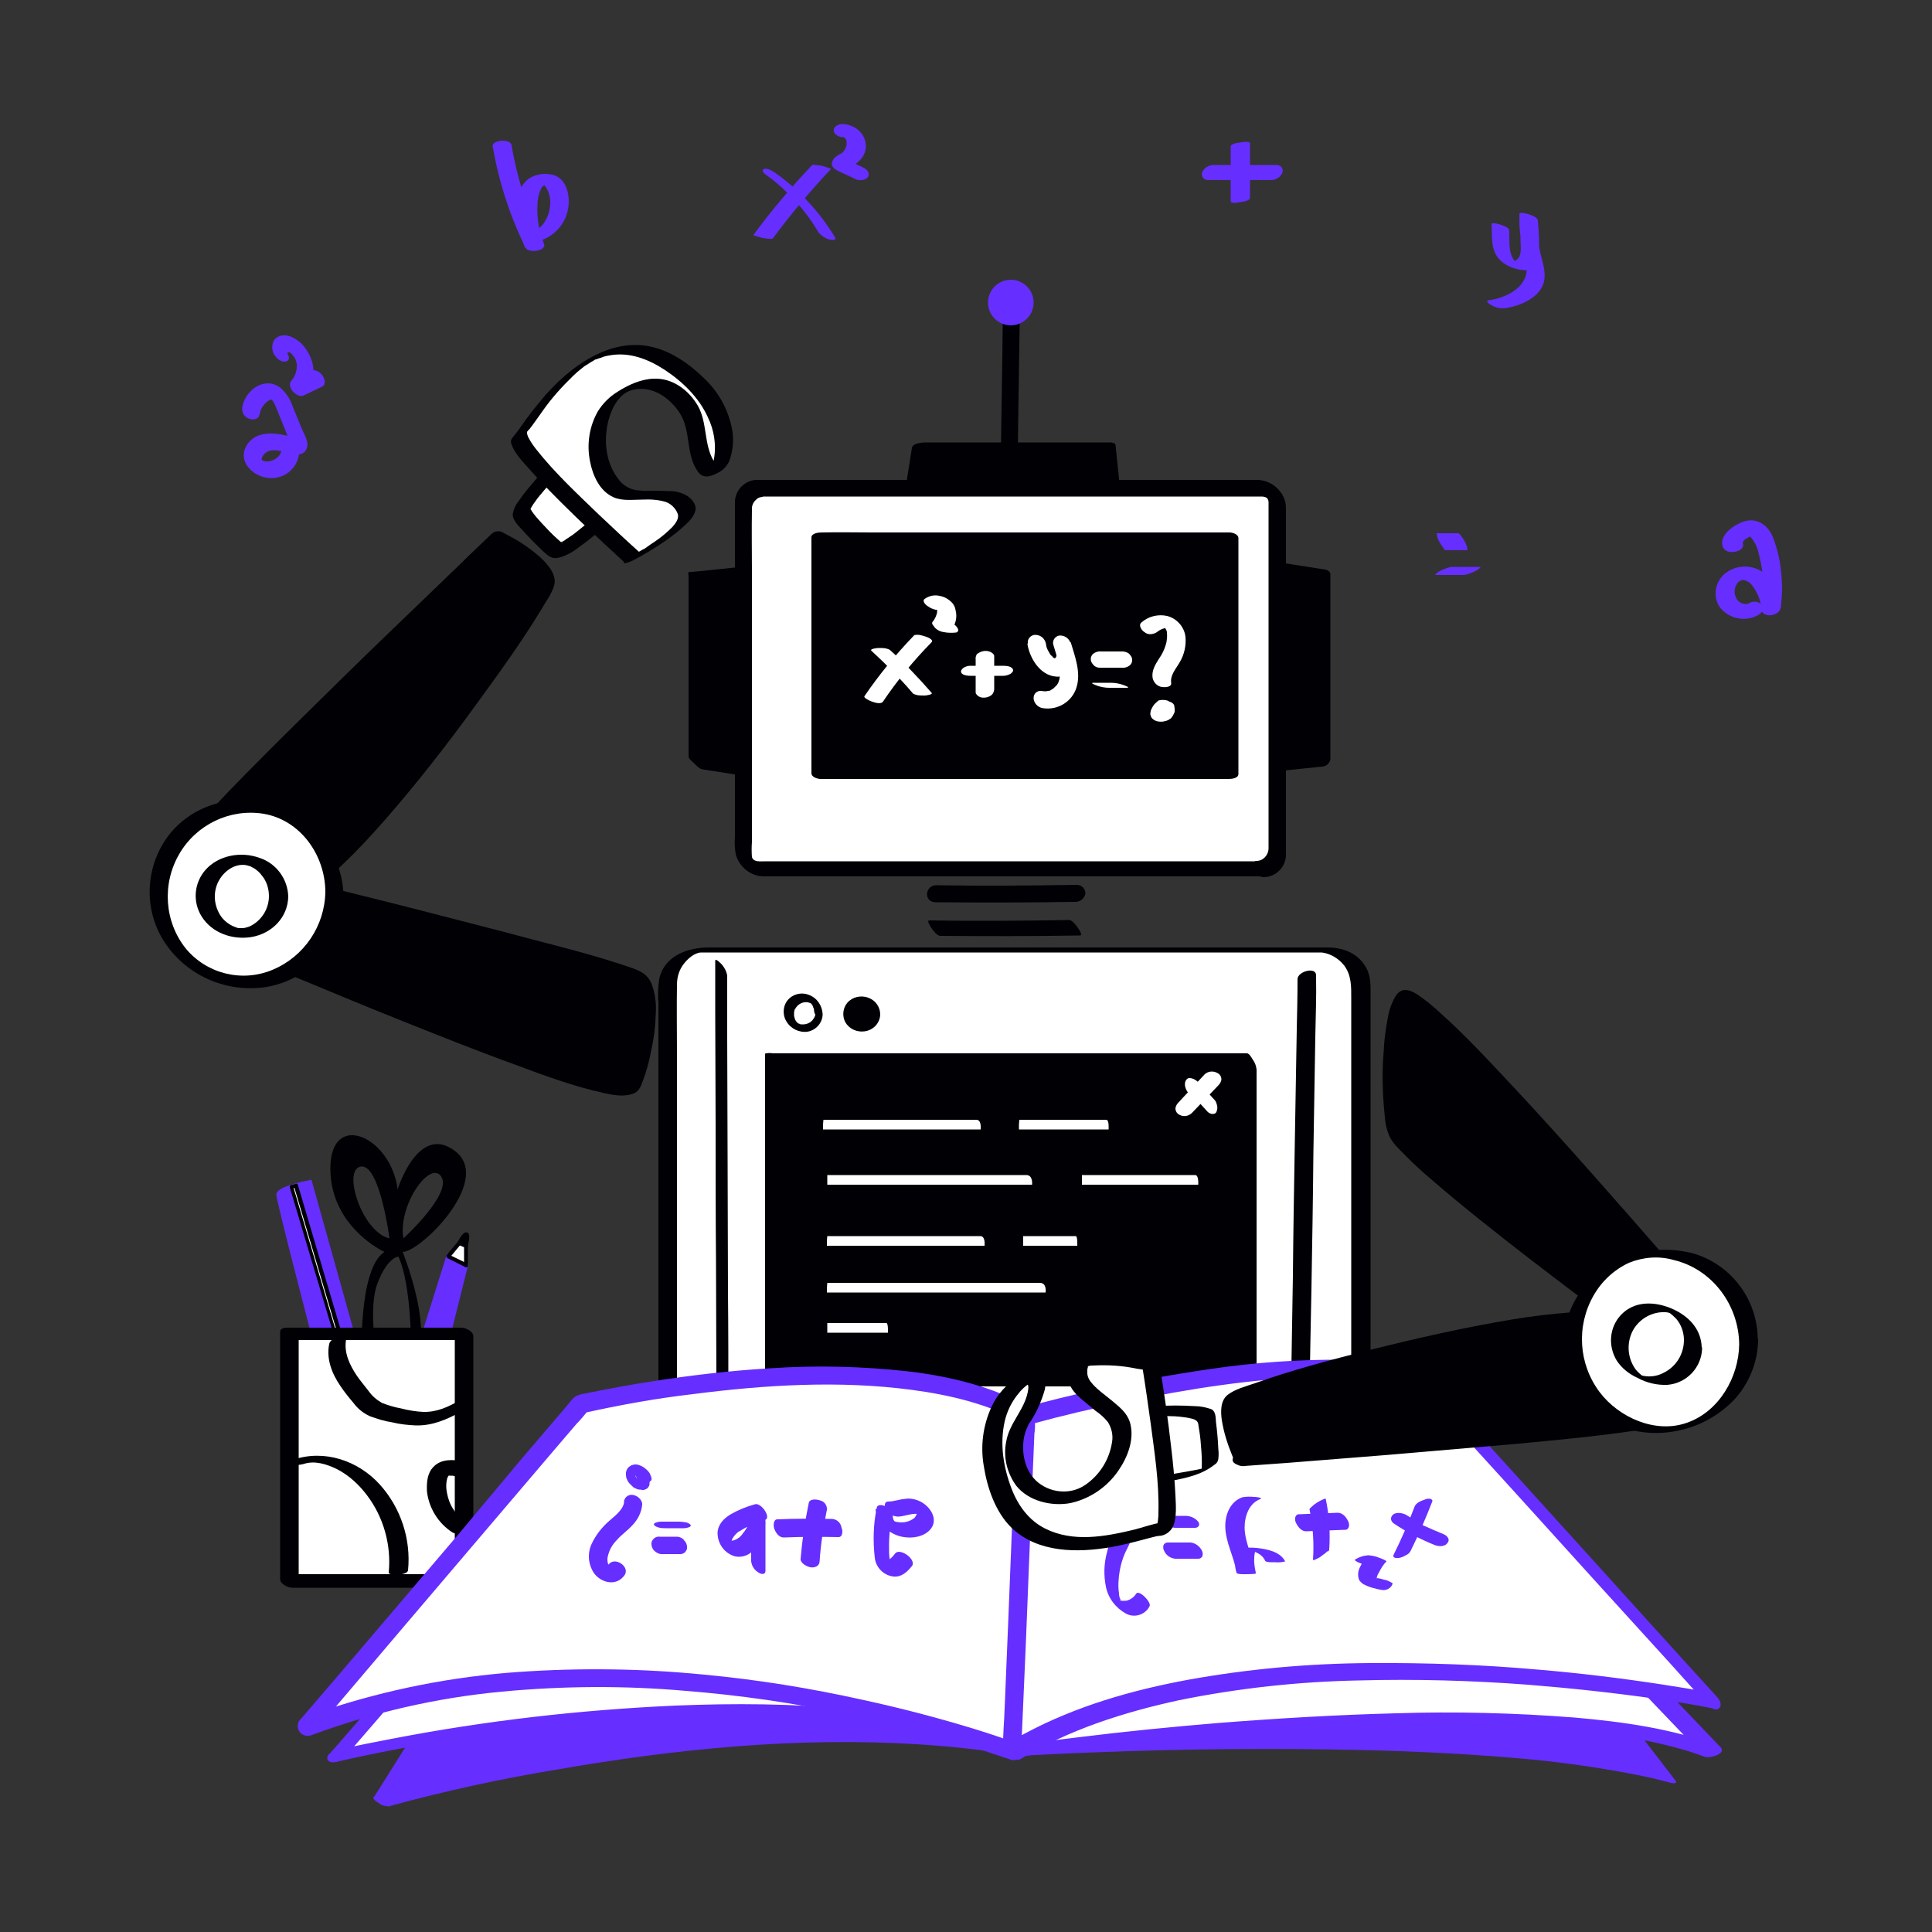 <svg version="1.1" id="prefix__HvWgQDnyBv" xmlns="http://www.w3.org/2000/svg" x="0" y="0" viewBox="0 0 500 500" xml:space="preserve" class="prefix__pbimage_pbimage__wrapper__image__0LEis prefix__false"><rect x="0" y="0" width="500" height="500" fill="#333333" stroke="none"/><style>.prefix__st2{fill:#fff}.prefix__st1{fill:#662eff}.prefix__st0{fill:#000005}</style><g id="prefix__pencil-case"><g id="prefix__case"><path class="prefix__st0" d="M117.9 298c-9.6-7.6-15 9.8-15 9.8-1.7-13.7-17.4-20.6-17.4-5.4s14 21.6 14 21.6c-6.9 4.4-5.9 28.2-5.9 28.2l4.1-.5s-2.6-12.8 0-19.6 5.4-6.9 5.4-6.9c3.3 6.9 3.3 23.3 3.3 23.3s-2.2 9.6 1.5 1.7-3.7-26.2-3.7-26.2c4.6 0 23.3-18.4 13.7-26zm-24.5 3.9c4.9-.7 7.4 18.6 7.4 18.6-7.2-1.7-12.3-17.9-7.4-18.6zm11 18.6c-1.5-8.5 6.9-20.4 9.8-16s-9.8 16-9.8 16z"/><path class="prefix__st1" d="M116 345.9l4.6-18.4-4.6-2.3-6.5 20.7z"/><path class="prefix__st1" d="M116.4 346.4h-7.6l6.9-22 5.5 2.8-4.8 19.2zm-6.2-1h5.5l4.3-17.7-3.7-1.9-6.1 19.6z"/><path class="prefix__st2" d="M120.6 319.7l-4.6 5.5 4.6 2.3z"/><path class="prefix__st0" d="M120.6 328c-.1 0-.2 0-.2-.1l-4.6-2.3c-.1-.1-.2-.2-.3-.4 0-.1 0-.3.1-.4l4.6-5.5c.1-.2.4-.2.6-.1.2.1.3.3.3.5v7.8c0 .3-.2.5-.5.5zm-3.8-3l3.3 1.6V321l-3.3 4z"/><path class="prefix__st0" d="M119 321.7l1.7.8s.9-3.4 0-3-1.7 2.2-1.7 2.2z"/><path class="prefix__st0" d="M120.6 322.9h-.2l-1.7-.7c-.2-.1-.4-.4-.3-.6.1-.2.9-2.1 1.9-2.6.3-.1.6-.1.8.1.2.1.7.6-.1 3.5 0 .1-.1.3-.3.3h-.1zm-1-1.5l.7.3c.1-.5.2-1.1.2-1.7-.3.5-.7.9-.9 1.4z"/><path class="prefix__st1" d="M81.2 345.9S72 310.8 72 309.2s8.3-3.2 8.3-3.2l11.1 40-10.2-.1z"/><path class="prefix__st1" d="M92.1 346.4H80.8l-.1-.4c-.9-3.6-9.2-35.2-9.2-36.9 0-1.8 6.1-3.2 8.7-3.7l.4-.1 11.5 41.1zm-10.5-1h9.2L80 306.5c-3.9.8-7.3 2-7.4 2.7 0 1.2 5.4 22.2 9 36.2z"/><path class="prefix__st2" transform="rotate(-16.51 81.763 326.446)" d="M81.2 306.2h1.2v40.6h-1.2z"/><path class="prefix__st0" d="M87 346.6c-.1 0-.2 0-.2-.1-.1-.1-.2-.2-.2-.3L75 307.3c-.1-.3.1-.5.3-.6l1.2-.3c.1-.1.3-.1.4 0 .1.1.2.2.2.3l11.5 38.9c.1.3-.1.5-.3.6l-1.3.4zm-11-39.1l11.2 37.9.2-.1-11.2-37.9-.2.1z"/></g><path class="prefix__st2" fill="#FFF" d="M74.9 345h45.2v63.9H74.9z"/><path class="prefix__st0" d="M119.4 407.4H74.2l3.1 2.2v-63.9l-1.7 1.1h45.2l-3.1-2.2v64c0 1.9 4.8 3.3 4.8 1.1v-63.9c0-1.3-2.1-2.2-3.1-2.2H74.2c-.7 0-1.7.2-1.7 1.1v64c0 1.3 2.1 2.2 3.1 2.2h45.2c.9 0 2-.4 1.6-1.5-.6-1.3-1.7-2-3-2z" fill="#000005"/><path class="prefix__st0" d="M78.5 378.9c2.9-1 6 0 8.7 1.3 3.1 1.6 5.7 4 7.8 6.8 4.3 5.7 6.3 12.9 5.6 20-.1.8 4.8.8 5-.6.8-8.1-1.9-16.2-7.3-22.2-5.6-6.2-14.4-9.2-22.5-6.4-.5.2-1.7.6-.8 1.1s2.6.2 3.5 0zM85.2 347.8c-.8 3.9.7 7.7 2.9 10.9 1 1.5 2.2 3 3.4 4.4 1.1 1.5 2.5 2.6 4.2 3.4 1.9.7 3.8 1.3 5.8 1.6 2 .5 4.1.7 6.1.8 4.3.1 8-1.5 11.8-3.6.8-.5 2.2-1.4 2-2.5s-1.7-.8-2.4-.4c-3 1.7-5.9 3.1-9.5 3-1.9-.1-3.8-.4-5.7-.9-1.7-.3-3.3-.8-4.9-1.4-1.4-.8-2.6-1.8-3.5-3.1-1-1.3-2.1-2.6-3-3.9-1.9-2.8-3.5-6.1-2.8-9.6.4-2.2-4.1-.3-4.4 1.3zM119.9 378.2c-2.6-.5-5.7-.7-7.7 1.4-1.7 1.7-1.8 4.2-1.7 6.4.5 4.3 2.9 8.2 6.6 10.6 1.2.6 2.6.4 3.5-.5.6-.6.7-1.6.1-2.2-.1-.1-.3-.3-.5-.3-.6-.4-1.1-.9-1.6-1.4-.5-.5-.9-1-1.2-1.5-.9-1.3-1.4-2.7-1.7-4.2-.3-1.4-.3-2.8.1-4.1.1-.2.2-.3.3-.5-.2.3.3-.4 0 0 .1-.1.2-.2 0 0 .2-.1.3-.1.1 0s-.2 0 .1 0c.4-.1-.2 0 .1 0h.6l.7.1c-.4 0 .2 0 .3.1 1.2.3 2.5-.1 3.3-1.2.4-.8.1-1.8-.8-2.2-.3-.4-.4-.4-.6-.5z" fill="#000005"/></g><g id="prefix__code"><path class="prefix__st1" d="M451.1 140.8c-.2-.7.3-1 .8-1.4.1-.1 1.2-.6 1.2-.7-.1.4-.7-.5-.2.1 1.2 1.3 2 3 2.3 4.7 1.2 4.6 1.6 9.4.9 14.1l4.9-.4c-.5-3.4-2-7.3-5-9.3-3.2-2-7.3-1.6-10 .9-2.3 2.3-2.7 5.9-.8 8.5 2.3 2.8 6.3 3.7 9.6 2 .9-.5 2-1.4 1.3-2.6-.8-1-2.1-1.3-3.3-.7-.5.4-1.2.4-1.8.2-.7-.2-1.3-.7-1.6-1.3-.8-1.4-.6-3.1.5-4.3.2-.1.4-.2.7-.4.2-.1.5-.1.7-.1.8.2 1.5.6 2 1.2 1.5 1.9 2.4 4.1 2.6 6.5.3 2.3 4.6 1.6 4.9-.4.5-3.2.5-6.5.1-9.8-.3-3.1-1.1-6.2-2.3-9.1-1.4-2.9-4.2-4.6-7.4-3.5-2.4.8-6.3 3.4-5.4 6.4.4 1.1 1.7 1.7 2.8 1.4 1.2.1 2.8-.9 2.5-2zM386 58c.2 2.7-.2 5.6 1.2 8s4.4 3.7 7 3.9c2.4.2 4-1 4.1-3.5.1-3.1 0-6.3-.3-9.4-.1-1.2-4.7-2.4-4.7-1.7-.2 2.4 0 4.9.4 7.3.4 2.4 1.4 4.7 1.4 7.2-.1 4.8-5.7 7.4-9.8 7.9-1.1.1.2 1 .5 1.2 1 .6 2.1.9 3.3.9 4.1-.4 10.1-2.9 10.6-7.6.3-2.3-.6-4.7-1.1-6.9-.6-2.7-.9-5.5-.7-8.3l-4.7-1.7c.2 2.3.3 4.6.3 6.9 0 1.6.5 4.1-1.1 5.1-.3.2-.6.3-1 .4h-.4c1.5.7 1.9.8 1.4.4-.5-.6-.9-1.2-1.2-1.9-.8-2.1-.5-4.4-.6-6.5 0-.8-1.5-1.3-2.1-1.5-.1-.1-2.5-.8-2.5-.2zM374.2 142.4h5.5c.2 0-.1-.9 0-.8-.2-.6-.4-1.1-.7-1.6-.3-.5-.6-1-1-1.5-.2-.2-.4-.5-.6-.5h-5.5c-.2 0 .1.9 0 .8.2.6.4 1.1.7 1.6.3.5.6 1 1 1.5.1.3.3.5.6.5zM371.6 148.8h7.1c.4 0 .8-.1 1.1-.2.6-.2 1.2-.4 1.8-.7.5-.2.9-.5 1.3-.8.1-.1.4-.4.1-.4h-7.1c-.4 0-.8.1-1.1.2-.6.2-1.2.4-1.8.7-.5.2-.9.5-1.3.8-.1.1-.4.4-.1.4zM318.5 37.9v14.2c0 .7 2.2.3 2.6.2.5-.1 2.4-.3 2.4-1.1V37.1c0-.7-2.3-.3-2.6-.2-.5 0-2.4.3-2.4 1z"/><path class="prefix__st1" d="M312.5 46.6h16.2c1.3.1 2.5-.6 3.1-1.7.4-.7.1-1.6-.6-2-.2-.1-.4-.2-.7-.2h-16.2c-1.3-.1-2.5.6-3.1 1.7-.4.7-.1 1.6.6 2 .3.1.5.2.7.2zM198.6 45.5c1.1.8 2.6 2 3.8 3.1 1.2 1.1 2.3 2.2 3.4 3.4 2.3 2.5 4.3 5.2 6 8.1.7.9 1.8 1.6 2.9 1.9.5.1 1.9.3 1.4-.6-4-6.6-9.3-12.3-15.5-16.7-.6-.4-2.2-1.4-3-.9s.7 1.5 1 1.7z"/><path class="prefix__st1" d="M210.1 42.8c-5.4 5.7-10.5 11.7-15.1 18-.1.2 2.2.7 2.4.8.6.1 1.2.2 1.8.2.2 0 .6.1.8-.1 4.7-6.3 9.7-12.3 15.1-18-.8-.3-1.6-.6-2.4-.8-.6-.1-1.2-.2-1.8-.2-.2-.1-.6-.1-.8.1zM218.7 35.5h-.1c.5 0-.5-.2-.2 0s0 0-.1-.1c.1.1.2.1.2.2.4.2-.2-.2 0 0l.2.2c.2.1-.2-.3 0 0l.2.2.1.2c-.1-.2 0 .1 0 .1.1.2.1.4.1.7v.5c0 .1-.1.2-.1.3-.1.3.1-.1 0 .1s-.2.4-.3.7l-.2.3c-.2.3.1-.1 0 .1l-.5.5-.3.2c.2-.2.2-.1 0 0-1.1.6-2.2 1.2-2.4 2.5-.2 1 .8 1.6 1.5 2l4.7 2.2c.9.4 2.7.3 3.2-.7s-.4-2-1.4-2.4l-4.7-2.2 1.6 2c.1-.4-.2.3 0 0-.1.2-.2.2 0 0s-.4.2 0 0l.4-.2c.6-.3 1.2-.7 1.7-1.2 1-.9 1.7-2.2 1.8-3.6.1-3.6-3-6-6.2-6-.9 0-2.4.7-2.1 1.9s1.8 1.6 2.9 1.5zM127.5 37.9c1.6 9.1 4.4 17.9 8.5 26.2.7 1.5 5.5.9 4.8-1-1.3-3.2-1.9-6.6-1.7-10 0-1.5.3-2.9.9-4.2.1-.3.3-.5.5-.7.1-.1.6-.4.6-.5s-.6 0-.6-.1.6.6.5.5c2.8 3.4 1.2 10-2.8 11.8-.8.3-1.6 1-.8 1.8 1 .6 2.3.7 3.4.2 3.2-1.4 5.5-4.2 6.2-7.7.6-3.1-.1-7.5-3.4-8.8-2.1-.7-4.4-.5-6.4.6-1.6 1-2.7 2.7-3 4.6-.8 4.6-.2 9.2 1.7 13.5l4.8-1c-4-8.1-6.8-16.6-8.3-25.5-.2-1.8-5.2-1.4-4.9.3zM67.2 107.3c.2-1.6 1.2-3 2.6-3.8.2 0 .4-.1.6-.1-.1 0-.2-.1-.2-.1s.4.3.1.1c.4.5.8 1.1 1 1.7.8 1.9 1.6 3.9 2.4 5.9l.6 1.5c.1.5.4 1 .6 1.5.1.1 0 .2.1.3l1.2-1.1-.4-.1c-.6-.2-1.2-.3-1.8-.4-3.8-.9-8.4-1-10.4 3s2.1 7.7 5.9 8c3.8.4 7.3-2.2 7.9-6.1.3-2.4-4.3-4-4.6-1-.2 2.1-3.5 3.6-5.1 2.4.3.2 0-.1 0-.1v-.1c.1-.6.5-1.1.9-1.5 1.3-1.1 3-.8 4.6-.5 1.8.4 4.6 1.7 5.9-.2s-.5-4.3-1.1-5.9c-.8-2-1.6-3.9-2.4-5.9-.6-1.7-1.7-3.3-3.1-4.5-4.1-3-9 .7-9.8 5-.2 1.3.4 2.5 1.6 3 .9.4 2.6.4 2.8-.9l.1-.1zM73.6 90.4c-.3-.4.9 1.3.6 1.3v-.3c-.1.2-.1.3 0 .2s.3-.4.1-.2l.2-.2c-.2.2-.1.1.1 0s-.1 0 .2 0c.5 0-.3-.1.2 0s-.3-.2.1.1-.3-.3.1.1c.1.1.2.1.3.2l-.2-.2c0 .1.2.2.3.3l.2.2c-.3-.3 0 .1.1.2s.2.4.3.4c-.1 0-.2-.5 0 0 .1.1.1.3.2.4.1.1.1.3.2.4-.1-.3-.1-.3-.1-.2l.1.2c.1.3.1.6.2.9v.6c0 .3 0 .7-.1 1 0 .2-.1.3-.1.4-.1.4.1-.3 0 .1s-.2.6-.3.8c-.1.3-.3.5-.4.8l-.2.3v-.1l-.3.4c-.7.8-.3 2 .3 2.7s1.8 1.6 2.8 1.2l4.8-2.3c1.1-.5.8-1.8.3-2.7s-1.9-2-3-1.4l-4.7 2.2 3.1 3.9c2-2.3 2.6-5.5 1.8-8.4-.5-1.7-1.4-3.3-2.6-4.6-1.4-1.4-3.8-2.9-5.9-2.1-.8.3-1.5 1-1.7 1.8-.4 1.4 0 2.8 1 3.8.6.7 2.1 1.4 2.9.7s-.3-2.2-.9-2.9z"/></g><g id="prefix__robot"><path class="prefix__st0" d="M263.3 126.2l.2-16.6.4-26.5.1-6.1c.1-1.3-.8-2.5-2-2.9-1.1-.3-2.2.4-2.4 1.5v.3l-.2 16.6-.4 26.5-.1 6.1c-.1 1.3.8 2.5 2.1 2.9 1.1.3 2.2-.4 2.4-1.5-.1-.1-.1-.2-.1-.3z"/><circle class="prefix__st1" cx="261.6" cy="78.3" r="5.9"/><path class="prefix__st0" d="M198.6 147.8v52.6l-18.5-2.9v-47.8z"/><path class="prefix__st0" d="M196.7 146.2v52.6h-.1c-.4 0-.8-.1-1.1-.2l-17.1-2.7 3.6 3.3v-43.5c-.1-1.3-.1-2.6 0-3.9 0-.3 0-.2.1-.4.3-.3 1.7-.2 2.2-.2l16.2-1.7s-1.5-1.7-1.7-1.9c-.5-.4-1.4-1.5-2.1-1.4l-14.4 1.5-3.2.3c-.2 0-.7 0-.9.1s0 .8 0 .9v46.8c0 .6 1.1 1.4 1.4 1.7.5.5 1.4 1.5 2.2 1.6l18.4 2.9h.1v-52.6c0-.6-1.2-1.5-1.7-1.9-.4-.4-.9-.8-1.4-1.1.1 0-.5-.3-.5-.2zM323.3 198.8v-52.6l18.4 2.9v47.7z"/><path class="prefix__st0" d="M325.8 198.4v-52.6l-3.5 2 18.5 2.9-1.4-1.3v47.8l2.2-2.1-18.5 1.9c-1 .1-2.4.9-2.2 2s1.8 1.4 2.7 1.3l18.5-1.9c1.1 0 2.1-.9 2.2-2v-47.8c0-.7-.9-1.2-1.4-1.2l-18.5-2.9c-1.4-.2-3.5.3-3.5 2v52.6c0 1.2 1.9 1.4 2.7 1.3 1-.1 2.2-.8 2.2-2zM288.1 133.9h-52.6l2.9-18.4h47.8z"/><path class="prefix__st0" d="M289.2 132.8h-52.6l1.4 1 2.9-18.4-3.5 1.4h47.8l-1.4-.7 1.9 18.5c.1 1.5 5.1.7 4.9-1l-1.9-18.4c0-.6-1-.7-1.4-.7h-47.8c-.8 0-3.3.2-3.5 1.4l-2.9 18.5c-.1.8.8 1 1.4 1h52.6c1 0 2.6-.1 3.3-1s-.4-1.6-1.2-1.6z"/><path class="prefix__st2" d="M196.8 126.5H326c2.5 0 4.4 2 4.4 4.4v89.6c0 2.5-2 4.4-4.4 4.4H196.8c-2.5 0-4.4-2-4.4-4.4v-89.6c0-2.4 2-4.4 4.4-4.4z"/><path class="prefix__st0" d="M325.5 222.9H198.1c-1.2 0-3.1.3-3.5-1.1-.1-1.3-.1-2.6 0-3.9V148c0-5.4-.1-10.8 0-16.1v-.6c.1-.8.5-1.5 1.1-2 .3-.3.6-.5 1-.6.1 0 1.1-.2.7-.2h128.9c1.1 0 1.9.2 2 1.4v89.6c0 1.8-1.4 3.3-3.1 3.3h-.1c-1.2.1-1.3 1.6-.9 2.4.6 1.1 1.7 1.8 3 1.8 3.1-.1 5.6-2.7 5.6-5.8v-88.9c0-.8 0-1.7-.2-2.5-.9-3.2-3.7-5.4-7-5.6H195.5c-3 .3-5.3 2.8-5.3 5.8v86.3c-.1 1.7-.1 3.4.3 5.1 1 3.1 3.8 5.3 7 5.4h129.1c3.1.3 1.2-3.9-1.1-3.9z"/><path class="prefix__st0" d="M212.5 139.2h105.6v61H212.5z"/><path class="prefix__st0" d="M318.2 137.8h-92.6c-4.3 0-8.6-.1-12.8 0h-.2c-.8 0-2.6.2-2.6 1.3v61c0 1.1 1.7 1.5 2.4 1.5H318c.8 0 2.5-.2 2.5-1.3v-61c0-1.9-5-2-5-.2v61l2.5-1.3H216.9c-1.4 0-2.8-.1-4.1 0h-.2l2.4 1.5v-61l-2.6 1.3H318c.8 0 2.5-.2 2.5-1.3s-1.6-1.5-2.3-1.5z"/><path class="prefix__st2" d="M182.1 245.9h160.8c5.1 0 9.3 4.2 9.3 9.3v119c0 5.1-4.2 9.3-9.3 9.3H182.1c-5.1 0-9.3-4.2-9.3-9.3v-119c0-5.2 4.2-9.3 9.3-9.3z"/><path class="prefix__st0" d="M343.5 382.7H182.7c.6 0-.6-.1-.9-.2-.6-.1-1.2-.4-1.7-.6-1.1-.6-2.1-1.4-2.9-2.4-1.4-1.7-2.1-3.9-2-6.1V272.8c0-6-.1-12 0-18 0-2 .6-3.9 1.8-5.4 1-1.3 2.7-2.8 4.4-2.9H342.1c2.3.3 4.4 1.6 5.8 3.4 1.9 2.6 1.8 5.5 1.8 8.5v116c0 1.8-.6 3.6-1.6 5.2-.9 1.4-2.7 3.1-4.6 3.1-.6 0-2.6.1-3 .8s1.6.6 1.8.6c5.2-.1 10.6-2.5 12.1-7.9.2-1.1.3-2.2.3-3.2V258.1c0-3 .2-5.8-1.6-8.4-2.2-3.3-5.9-4.5-9.6-4.5H183.6c-5.6 0-11.7 2.1-13 8.2-.3 2.1-.4 4.2-.2 6.3V374c0 2.1.6 4.2 1.8 5.9 2.2 3.1 5.8 4.2 9.5 4.2h160.6c.7 0 2.7-.1 3-.8s-1.5-.6-1.8-.6z"/><path class="prefix__st0" d="M199.3 274.7h124.6v81.8H199.3z"/><path class="prefix__st0" d="M322.7 354.3H203.2c-1.6 0-3.3-.1-4.9 0h-.2l2.5 4.2v-80.4c-.1-.4-.1-.9 0-1.3-.1.2 0 0 .3.1h124.2l-2.5-4.2v81.8c.1 1 .5 2 1.1 2.9.1.1 1.5 1.8 1.5 1.2v-81.8c-.1-.9-.4-1.8-1-2.6-.3-.5-.9-1.6-1.5-1.6H200c-.6-.1-1.1-.1-1.7 0h-.2l-.1.2v81.8c.1.9.4 1.8 1 2.6.3.5.9 1.6 1.5 1.6h122.7c.6.1 1.1.1 1.7 0h.2c.5 0-.6-2.3-.7-2.5-.3-.7-1-2-1.7-2z"/><path class="prefix__st2" d="M213.1 289.8h39.6c1.4 0 1.1 2.5 1.1 2.5H213V291M263.8 289.8h22.5c.8 0 .6 2.5.6 2.5h-23.2V291M214.1 304.1h51.5c1.8 0 1.5 2.5 1.5 2.5h-53v-1.2M280 304.1h29.3c1 0 .8 2.5.8 2.5H280v-1.2M214.1 319.9h39.6c1.4 0 1.1 2.5 1.1 2.5H214v-1.3M264.8 319.9h13.6c.5 0 .4 2.5.4 2.5h-14v-1.3M214.1 332h55c1.9 0 1.5 2.5 1.5 2.5H214v-1.2M214.1 342.4h15.3c.5 0 .4 2.5.4 2.5h-15.7v-1.2"/><path class="prefix__st0" d="M335.8 253.4c0 4.3-.1 8.7-.2 13-.2 9.7-.3 19.4-.5 29.1-.2 11.6-.4 23.2-.5 34.8l-.5 30.4c-.1 5.2-.3 10.4-.2 15.5v.4c0 2.3 4.8 1 4.8-1 0-4.3.1-8.7.2-13 .1-9.7.3-19.4.5-29.1.2-11.6.4-23.2.5-34.8.2-10.1.3-20.3.5-30.4.1-5.2.3-10.4.2-15.5v-.4c0-2.3-4.8-1-4.8 1zM185.1 248.6v13.2l.1 29.4c0 11.7 0 23.4.1 35.1l.1 30.7c0 5.2 0 10.5.1 15.7v.4c.2 1 .7 2 1.4 2.8.1.1 1.6 1.7 1.6 1v-13.2c0-9.8 0-19.6-.1-29.4 0-11.7-.1-23.4-.1-35.1l-.1-30.7v-15.7-.4c-.2-1-.7-2-1.4-2.8-.2-.2-1.6-1.7-1.7-1z"/><path class="prefix__st2" d="M309.1 283.8h.2-.5.3l-.4-.2c.1.1.3.2.4.2l-.5-.3.9.9 1 1.1 2 2.2c.4.4.9.6 1.4.6.5 0 .9-.3 1-.8.2-.5.2-1.1 0-1.7l-.2-.6c-.2-.4-.5-.7-.8-1l-2.5-2.8c-1-1-2-2.4-3.6-2.4-.5 0-.8.4-1 .8-.2.5-.2 1.1 0 1.7.2.6.5 1.2 1 1.6.3.5.8.7 1.3.7z"/><path class="prefix__st2" d="M311.8 278l-6.8 7.3c-.4.4-.7.9-.8 1.5 0 .6.2 1.1.7 1.5 1.1.8 2.5.7 3.5-.2l6.9-7.2c.4-.4.7-.9.8-1.5 0-.6-.2-1.1-.7-1.5-1.1-.8-2.6-.8-3.6.1z"/><path class="prefix__st0" d="M243.3 242.2c12.1.1 24.1.1 36.2-.1.8 0-.3-1.7-.5-1.9-.4-.6-1.5-2.1-2.3-2.1-12.1.2-24.1.3-36.2.1-.8 0 .4 1.7.5 1.9.4.6 1.5 2.1 2.3 2.1zM242.1 233.5c12.1.1 24.1.1 36.2-.1 1.3 0 2.4-.9 2.6-2.2 0-1.2-1-2.2-2.2-2.2h-.1c-12.1.2-24.1.3-36.2.1-3-.1-3.5 4.3-.3 4.4z"/><circle class="prefix__st0" cx="222.6" cy="262.3" r="3.6"/><path class="prefix__st0" d="M225 262.2c0 .3 0 .7-.1 1 .1-.2 0 .1 0 .1s-.1.1-.1.2c-.1.2-.2.3-.3.5.1-.2 0 0 0 0l-.1.2-.3.3-.2.1-.2.1c-.2.1.2 0-.1 0l-.4.1c-.2 0 .3 0 0 0h-.7c-.1 0-.3 0 0 0-.2 0-.3-.1-.4-.2-.3-.1.2.1 0 0l-.2-.1-.2-.1c-.1 0-.2-.2 0 0l-.4-.4-.1-.1c.1.2 0 0 0-.1s-.1-.3-.2-.4-.1-.2 0 0c0-.1-.1-.2-.1-.3 0-.2-.1-.4-.1-.5V262.3c0-.2 0-.3.1-.5 0-.1 0-.2.1-.3-.1.2 0 0 0 0s.1-.3.2-.5l.1-.2c.1-.1-.1.2 0 0l.3-.3.2-.2c.1-.1-.2.1 0 0s.3-.2.5-.3c0 0-.2.1 0 0l.3-.1h.2c.3-.1-.2 0 0 0h.5c.2 0-.3 0 0 0h.4l.3.1c.1 0 .1.1.2.1h-.1l.2.1.1.1c.1 0 .4.3.1.1l.3.3.2.2c-.1-.2 0 .1 0 .1s.2.3.2.5c-.1-.2 0 0 0 0s.1.2.1.3v.4c0 .6.5 1.1 1.1 1.2.5 0 1.4-.2 1.4-.8 0-2-1.2-3.7-3.1-4.4-1.9-.7-4.1-.2-5.4 1.3-1.2 1.4-1.4 3.5-.5 5.1 1 1.7 3 2.6 5 2.3 2.2-.3 3.9-2.1 4-4.3 0-.6-.5-1.1-1.1-1.2-.8-.1-1.7.1-1.7.8z"/><circle class="prefix__st2" cx="208.3" cy="262.2" r="3.9"/><path class="prefix__st0" d="M211.1 261.9c0 .6-.2 1.3-.6 1.8-.5.8-1.4 1.3-2.4 1.4h-.7c-.3 0 .2.1-.1 0-.2 0-.3-.1-.5-.2.2.1-.1 0-.1 0l-.2-.1c-.3-.1.1.1 0 0l-.2-.2c-.1 0-.1-.1-.2-.2l.1.1-.1-.1-.1-.2c-.2-.2.1.2-.1-.1-.1-.1-.2-.3-.2-.5 0 0 .1.2 0 0l-.1-.3c0-.1-.1-.3-.1-.4v-.9c0-.2.1-.3.1-.5l.1-.3s.1-.3.1-.1c.3-.6.8-1.1 1.4-1.4.6-.3 1.2-.4 1.8-.3.3 0-.2-.1.1 0l.3.1s.3.1.1 0l.2.1.2.1c-.3-.2.1.1.1.1l.1.1c.2.2-.1-.1 0 .1l.2.2c.2.2-.1-.2 0 .1.1.1.1.2.1.3 0 0 .1.3.1.1.1.3.2.7.2 1.1.1.6.5 1.2 1.1 1.3.5.1 1.1 0 1.1-.6-.1-2.2-1.4-4.2-3.5-5-2.4-1-5.2.1-6.2 2.4-.6 1.4-.5 3.1.3 4.4 1.1 1.9 3.3 3 5.5 2.7 2.2-.4 3.9-2.3 3.9-4.6-.1-.6-.5-1.2-1.1-1.3-.1 0-.7.2-.7.8z"/><path class="prefix__st2" d="M225.5 168.4c3.8 3.5 7.5 7.2 10.8 11.1.2.2.9.3 1.1.4.6.1 1.3.1 1.9.1.2 0 2.2-.2 1.8-.7-3.4-3.9-7-7.7-10.8-11.1-.3-.2-.7-.3-1.1-.4-.6-.1-1.3-.1-1.9-.1-.2 0-2.3.2-1.8.7z"/><path class="prefix__st2" d="M236.5 164.5c-4.7 4.9-9 10.1-12.8 15.7-.4.6 4 2.6 4.8 1.4 3.7-5.5 7.9-10.6 12.6-15.4.6-.6-1-1.3-1.4-1.4-.6-.2-1.2-.4-1.9-.5-.4 0-1.1-.1-1.3.2zM243.1 157.7c.3-.3.7-.5 1.1-.6l-.4.1c.2-.1.4-.1.6-.2h.1c-.3 0 .4.1-.1 0-.4 0-.8-.2-1.1-.4l-1.1-.8c-.3-.4-.1-.1 0 0 .1.2.2.4.2.6l-.1-.4c.2.8.3 1.7.2 2.5l.1-.3c-.2 1-.6 2-1.3 2.8-.1.2-.1.5.1.7.2.3.4.5.6.8.6.6 1.4 1 2.3 1.1 1 .2 2.1.2 3.1.1.3 0 .6-.3.6-.7-.1-.4-.4-.8-.7-1.1-.9-.8-2.1-1.2-3.2-1.2h-1.3.2l3 2.5c1.3-1.4 1.8-3.4 1.3-5.3-.1-.7-.4-1.3-.8-1.8-.9-1-2.1-1.7-3.4-1.9-1.3-.3-2.7 0-3.8.8-.8.6.4 1.7 1 2 .5.4 1.1.6 1.8.8.1 0 .7.1 1-.1zM251.2 174.9h8.5c.6 0 1.2-.2 1.8-.5.3-.2.7-.6.7-.9-.1-1.1-1.8-1.2-2.6-1.2h-8.5c-.6 0-1.2.2-1.7.5-.3.2-.7.6-.7 1 .1 1 1.8 1.1 2.5 1.1z"/><path class="prefix__st2" d="M252.5 170.7v8.5c0 .5.6.9.9 1.1.6.3 1.2.3 1.8.2.6-.1 1.2-.4 1.6-.8.3-.4.5-.9.5-1.4v-8.5c0-.5-.6-.9-1-1.1-1.2-.5-2.5-.2-3.5.6-.2.4-.4.9-.3 1.4zM265.9 166.7c.6 3.7 3.3 8.1 7.4 8.4 1.9.2 3.7-1 4.3-2.9.7-2 .1-4-.6-5.9-.4-1.2-1.7-2-3-1.8-1.1.3-1.7 1.4-1.4 2.4 0 .1.1.2.1.3.4 1.4 1 3.1 1.2 4.3.2.8.3 1.6.4 2.4v.8c0 .3-.1.7-.1 1 0 0-.1.4-.1.3s-.1.4-.1.4c-.1.3-.3.6-.5.9-.2.3.2-.2-.1.1l-.4.4-.3.3c-.3.2 0 0-.1.1s-.6.3-.8.5c-.1.1-.3.1-.1 0-.2.1-.3.1-.5.1l-.4.1h-.2c-.4 0-.7 0-1.1-.1-1.1-.1-2 .7-2 1.8v.3c.2 1.3 1.3 2.3 2.6 2.4 3.8.5 7.4-1.8 8.5-5.4 1.2-3.9-.4-8-1.5-11.7l-4.3.9c.3.6.5 1.1.6 1.7v1c-.1.2-.1.3 0 0 0 .1-.1.2-.2.4s-.1.2 0 0l-.1.1c-.2.2-.2.2 0 0-.2.1-.2.1 0 .1h-.2c.2 0 .1 0-.1-.1.2.1.2.1 0 0l-.4-.2c.2.1.2.2.1 0s-.4-.4-.6-.6c.4.4-.2-.2-.2-.3s-.3-.5-.4-.7c.2.4-.1-.3-.2-.4-.1-.2-.2-.5-.3-.8s-.1-.3 0-.1c0-.2-.1-.3-.1-.5-.2-1.3-1.2-2.3-2.6-2.4-1-.1-2 .7-2.1 1.7v.4l-.1.3zM284.5 172.8h5.8c.6.1 1.3-.1 1.8-.4.9-.5 1.2-1.7.6-2.6-.1-.1-.2-.3-.3-.4-.4-.5-1-.7-1.7-.8H285c-.6-.1-1.3.1-1.8.4-.9.5-1.2 1.7-.6 2.6.1.1.2.3.3.4.4.5 1 .8 1.6.8zM287.1 178h4.5c.1 0 .5 0 .3-.2-.1-.1-.3-.2-.4-.2-.2-.1-.4-.2-.7-.3-1.1-.4-2.2-.6-3.4-.6H283c-.2 0-.5 0-.3.2.1.1.3.2.4.2.2.1.4.2.7.3 1 .4 2.2.6 3.3.6zM299.4 163.6c.5-.4 1-.7 1.6-.9.2-.1.4-.1.6-.1.2 0 .2 0 0 0h.2c-.1 0-.5-.2-.3 0s-.2-.1-.2-.2l.2.1c-.1-.1-.1-.1 0 0s.2.3.3.5l.1.2c.1.2.1.4.1.6.1.8 0 1.6-.1 2.3-.4 1.7-1.1 3.2-2.1 4.6-.9 1.4-1.8 3-1.5 4.8.3 1.2 1.2 2.1 2.4 2.3.7.1 2.6.1 2.4-1.1-.3-2 1.3-3.7 2.2-5.3 1.2-2 1.7-4.3 1.5-6.6-.3-2.6-2.3-4.8-4.8-5.4-2.3-.5-4.8.1-6.6 1.7-.9.7.1 2.1.8 2.5.8.7 2.1.7 3.2 0zM298.5 182.6c-.1.2-.2.3-.3.5l-.3.6c0 .1-.1.2-.1.3 0 .2-.1.4-.1.7v.2c.1.2.1.4.2.6 0 .1.1.1.1.2.3.4.6.6 1 .8.2.1.4.1.6.2h.1c.5.1 1 .1 1.5 0s.9-.2 1.4-.5l.1-.1c.2-.1.4-.2.5-.4l.2-.3c.1-.1.2-.2.2-.3l.3-.6c0-.1.1-.2.1-.3v-.8c0-.3-.1-.5-.1-.7 0-.2-.1-.4-.3-.6-.2-.2-.4-.3-.6-.4-.3-.1-.6-.2-.8-.2-.3-.1-.7-.1-1 0l-.6.2c-.4.1-.7.3-1 .6l-.3.4c-.2.2-.3.5-.2.8.1.3.2.7.2 1v-.4c0 .1 0 .3-.1.4l.2-.4c0 .1-.1.2-.2.3l.3-.4c0 .1-.1.1-.2.1l.5-.3-.1.1.6-.2h-.1l.6-.2h-.1l.7-.1h-.1l.6.1h-.1l.5.2-.1-.1.4.2c-.1 0-.1-.1-.2-.1l.3.3c-.1-.1-.2-.2-.2-.3l.2.4c-.1-.1-.1-.3-.1-.4v.4c0-.2.1-.4.1-.6l-.2.4c.1-.2.3-.5.4-.7.1-.2.2-.4.2-.6 0-.2 0-.4-.1-.6-.1-.2-.3-.4-.5-.5-.2-.2-.5-.2-.8-.3-.6-.1-1.3-.1-1.9.1-.5.5-1 .8-1.3 1.3z"/><path class="prefix__st1" d="M98.8 466.2s91.2-25.9 163.4-13c0 0 117.5-7.1 169.3 7.1l-35-45.5-268 3.8-29.7 47.6z"/><path class="prefix__st1" d="M100.9 467.4c14.3-3.9 28.9-7.1 43.6-9.5 30.5-5.3 61.7-8.4 92.7-6.5 8 .5 16 1.3 23.9 2.6 1.6.3 3.3.4 5 .3 5.9-.3 11.7-.6 17.6-.8 22.8-.9 45.6-1.1 68.4-.6 13 .3 26.1.9 39.1 2 11.5.9 22.9 2.5 34.2 4.8 2.4.5 4.7 1.1 7 1.7.4.1 1.9.3 1.2-.6L408.4 428l-6.6-8.6c-1-1.3-2-2.8-3-4-1.9-2.1-4.2-1.8-6.6-1.8l-24.8.4-43.8.6-53.9.8-55.3.8-47.9.7-31.7.5-7 .1c-.5-.1-.9 0-1.3.2-.3.3-.5.6-.6 1l-1.7 2.7-25.4 40.5-2.1 3.3c-.5.8 3.9 3.1 4.6 2l26-41.5 3.7-6-.5.2 7.2-.1 19.5-.3 28.8-.4 35.2-.5 38.5-.6 38.9-.5 36.3-.5 30.7-.4 22.1-.3c3.5 0 7 0 10.5-.1h.5l-4-1.8 11.8 15.3 18.8 24.5 4.3 5.6 1.2-.6c-10.8-2.8-21.9-4.7-33-5.8-12.9-1.4-25.8-2.2-38.7-2.6-24-.9-48.1-.7-72.2.1-7.2.2-14.4.5-21.5.9-1.5.1-3 .3-4.5.2-1.2-.1-2.4-.3-3.5-.6-3.9-.6-7.9-1.1-11.9-1.6-31.8-3.3-64.1-.8-95.5 4.1-17.6 2.7-35.1 6.3-52.4 10.9l-.8.2c-.8.2 1 1.5 1.2 1.6.7.7 1.8.9 2.9.8z"/><path class="prefix__st2" d="M87.1 454.5s108-25.6 175-1.2c0 0 130.5-19.2 181 0L390 397.7H136.3l-49.2 56.8z"/><path class="prefix__st1" d="M86.9 456c15.7-3.6 31.6-6.3 47.5-8.1 31.5-3.9 64-5.5 95.5-.7 7.9 1.2 15.7 2.9 23.4 5.2 1.8.5 3.5 1.1 5.3 1.7 1.1.5 2.2.8 3.4.8.4 0 .8-.1 1.1-.2 5.8-.8 11.7-1.5 17.5-2.2 24.8-2.9 49.6-5 74.6-5.8 14.3-.4 28.6-.5 42.9.4 12.2.8 24.5 2.1 36.4 5.4 2.3.6 4.6 1.4 6.8 2.2 1.1.4 5.6-.8 4-2.5l-28-29.3-18.3-19.3-5.4-5.7c-.9-.9-1.4-1.7-2.7-1.8-1.8-.1-3.6 0-5.4 0H137.2c-1.5.1-2.9.9-3.7 2.2L121 412.7l-33.6 38.8-2.3 2.6c-.5.4-.5 1.1-.1 1.5.2.2.5.4.8.4 1.2.2 2.5-.2 3.3-1.1l16.7-19.3 26.4-30.4 6.1-7.1-2.8 1.2h243.4c3.3 0 6.6.2 9.9 0h.4l-1.4-.4 18 18.8 28.6 29.9 6.5 6.8 4-2.5c-11.9-4.5-24.8-6.3-37.4-7.4-15.4-1.2-30.9-1.6-46.3-1.1-15.3.4-30.5 1.3-45.8 2.5-12.1 1-24.2 2.2-36.3 3.7-3.8.5-7.5.9-11.3 1.4-1.8.1-3.5.4-5.2.7h-.2l1.6.1c-28.2-10.2-59.3-11.6-89.1-10.4-24.7 1.1-49.2 3.9-73.5 8.6-4.7.9-9.4 1.8-14.1 2.9-.9.2-2.5.8-2.6 2s1.4 1.3 2.2 1.1z"/><path class="prefix__st2" d="M262.2 453.3s-100-38-182.8-6.3l71.2-83.6s77.6-18.3 115.2 2.9l-3.6 87z"/><path class="prefix__st1" d="M262.7 451c-3.5-1.3-7.1-2.5-10.7-3.6-9.5-2.9-19.1-5.4-28.8-7.5-13.5-3-27.1-5.2-40.9-6.5-16-1.6-32.1-1.8-48.1-.7-17.1 1.2-33.9 4.5-50.2 9.9-2 .7-4 1.4-6 2.2l2.9 4 7.1-8.4 16.9-19.9 20.6-24.2 17.8-20.9 5.9-6.9c1-1 1.9-2.1 2.8-3.2 0-.1.1-.1.1-.1l-1.1.5c9.4-2.1 18.8-3.8 28.3-4.9 18.7-2.4 37.9-3.6 56.7-1.1 9.8 1.3 20 3.7 28.4 8.5l-1.2-2.2-.4 8.6-.9 20.7-1 25.1-.9 21.7c-.1 3.5-.5 7.1-.4 10.6v.2c-.1 2.9 4.6 3.7 4.7.5l.4-8.6.9-20.7 1-25.1.9-21.7c.1-3.5.5-7.1.4-10.6v-.2c0-.9-.5-1.7-1.2-2.2-9.7-5.4-20.7-8.1-31.7-9.4-11.8-1.3-23.7-1.6-35.5-.8-10.3.6-20.6 1.8-30.8 3.4-5.9.9-11.7 2-17.6 3.2-.9.1-1.8.4-2.6 1-.8.8-1.5 1.8-2.2 2.6l-11.2 13.1-16.4 19.6-17.8 20.9-15 17.6-7.9 9.2-.4.4c-.9 1.1-.7 2.7.4 3.6.7.5 1.6.7 2.5.4 15.9-5.9 32.4-9.7 49.3-11.3 15.9-1.5 31.9-1.6 47.7-.2 13.9 1.1 27.8 3.1 41.4 6 9.9 2 19.7 4.5 29.5 7.5 4.3 1.3 8.6 2.8 12.9 4.2l.2.1c1.1.4 2.3-.1 2.8-1.2 0-.1.1-.1.1-.2.3-1.2-.5-2.5-1.7-3z"/><path class="prefix__st2" d="M443.1 440.1s-119.9-23.9-181 13.1l3.6-86.9s66.1-18.6 101-10.2l76.4 84z"/><path class="prefix__st1" d="M442.8 438.1c-4.3-.9-8.6-1.5-12.9-2.2-10.5-1.6-21.1-2.9-31.8-3.8-14.5-1.3-29-1.8-43.6-1.7-15.7.1-31.4 1.5-46.9 4.3-14.7 2.7-29.3 6.9-42.5 14-1.5.8-3.1 1.7-4.6 2.6l3.7 3 .4-8.6.9-20.7 1-25.1.9-21.7.3-7.2c.2-1.1.2-2.3.1-3.4v-.1l-.7 1c8-2.2 16.1-4.1 24.2-5.7 16.4-3.4 33-6 49.7-6.5 8.7-.3 17.6 0 26.2 2l-1.5-1 7.6 8.3 18.2 20 22.1 24.4 19.1 21c3.1 3.4 6.1 6.9 9.3 10.2l.1.1c.6.7 1.9 1.6 2.8.8s.1-2.3-.5-2.9l-5.1-5.6-12.8-14.1-17-18.8-17.6-19.4-14.8-16.3-8.2-9.1c-.2-.2-.4-.5-.6-.7-1.2-1.3-3.1-1.5-4.8-1.8-5.2-.9-10.4-1.4-15.7-1.5-11.6-.1-23.2.7-34.6 2.4-10.4 1.5-20.7 3.4-30.9 5.7-5.6 1.2-11.2 2.6-16.7 4.1l-.8.2c-.4.2-.7.5-.7 1l-.4 8.6-.9 20.7-1 25.1-.9 21.7c-.1 3.5-.4 7.1-.4 10.6v.2c-.1 1.6 2 4 3.7 3 12.5-7.6 26.7-12.1 41-15.2 15.3-3.1 30.8-4.8 46.4-5.1 14.6-.4 29.2 0 43.8 1.1 11.2.9 22.4 2.1 33.5 3.7 1.9.3 3.9.6 5.8.9l2.5.4 1 .2c.4.1-.4-.1-.1 0h.3l.5.1c1.6.3 3.2.6 4.7.9h.2c2.6.6 1-3.7-1-4.1z"/><path class="prefix__st1" d="M373.5 397c-1.7-.7-3.4-1.4-5.1-2.2l.1.1-.3-.2-.6-.4c-.4-.2-.8-.5-1.2-.7l-2.4-1.5c-.8-.5-2.6-.9-3.5-.1s-.5 1.9.4 2.4c3.3 2.2 6.8 4 10.5 5.5.6.2 1.3.3 1.9.2.5-.1 1-.3 1.3-.8.8-.9-.1-1.9-1.1-2.3z"/><path class="prefix__st1" d="M365 401.5c2.1-4.2 4-8.6 5.7-13 .1-.3-.3-.5-.5-.6-.5-.1-1.1 0-1.5.2-.9.3-2.2.8-2.6 1.8-1.6 4.2-3.4 8.4-5.4 12.4-.5.9.7 1 1.3.9.6-.1 1.2-.3 1.8-.7.5-.2.9-.5 1.2-1zM355.7 408.6c-.2.5-.6 1-1.1 1.2l.1-.1c-.2.1-.4.2-.6.2h-.3c.1 0 .1 0 0 0 1.1.1 2.2.4 3.2 1 .1.1.1.1 0 0s-.2-.1-.2-.2c-.2-.2-.3-.4-.4-.6v.1c-.3-1.1-.2-2.3.5-3.3.5-1 1.1-2 1.9-2.8.2-.2-1.9-1-2-1-.9-.4-1.8-.5-2.7-.6-1.3.1-2.5.5-3.5 1.2-.1.1.7.5.6.5.5.2 1.1.5 1.6.6.6.2 1.1.3 1.7.4.2 0 .6.1.8 0s.4-.2.5-.3l-.1.1c.9-.5 1.9-.8 2.9-.8l-4.6-1.6c-.8.9-1.5 1.8-2 2.9-.6 1.1-.7 2.4-.2 3.5.4.5.9 1 1.5 1.2.8.4 1.7.7 2.6.9.6.2 1.3.3 1.9.4 1.1.1 2.2-.5 2.6-1.6.1-.2-.6-.5-.6-.5-.5-.3-1.1-.5-1.7-.6-.6-.2-1.1-.3-1.7-.4 0 .2-.6.1-.7.2zM344 401c.3-4.4 0-8.8-.9-13.1-.1-.3-2.2.9-2.3 1-.5.3-1 .7-1.4 1.1-.1.1-.5.4-.5.6.9 4.3 1.2 8.7.9 13.1 0 .2.9-.2.8-.2.5-.2 1.1-.5 1.5-.9.5-.3 1-.7 1.4-1.1.3 0 .5-.2.5-.5z"/><path class="prefix__st1" d="M346.2 391.5l-10.2.4c-.4 0-.7.5-.8.8-.1.6 0 1.1.3 1.6.5 1 1.4 2 2.5 2l10.3-.4c.4 0 .7-.5.8-.8.1-.6 0-1.1-.3-1.6-.5-1-1.4-2-2.6-2zM332.6 404.1c-1.3-2.6-4.8-3.2-7.4-3.5-1.2-.1-2.5-.1-3.7 0-.7 0-1.3.4-1.6 1-.5 1.8-.4 3.7.1 5.4.1.5 2.1.4 2.5.4.2 0 2.5 0 2.5-.2-.6-4-2.8-7.7-2.9-11.8 0-3 1.1-6.4 4.2-7.5.3-.1-.3-.3-.2-.3-.5-.1-1-.2-1.5-.2-1-.1-2.1-.1-3.1.1-3.1 1.1-4.4 4.4-4.4 7.4 0 4.2 2.3 8 2.9 12l5 .1c-.3-1.3-.5-2.6-.4-3.9 0-.5.1-1 .2-1.5.1-.4.4-.4.5-.6 0 .1-4-.2-2.5.1 1.8.3 3.8 1 4.6 2.8.2.5 2 .4 2.5.4 1 .1 1.9 0 2.7-.2zM308.1 399.2h-6c-.4 0-.8.3-1 .7-.1.5-.1 1 .2 1.5.5 1.1 1.6 1.9 2.9 2h6c.4 0 .8-.3 1-.7.1-.5.1-1-.2-1.5-.6-1.1-1.7-1.9-2.9-2zM306.8 392.3h-5c-.4 0-.8.2-1 .6-.1.4 0 .8.3 1.1.8.9 2 1.4 3.2 1.4h5c.4 0 .8-.2 1-.6.1-.4 0-.8-.3-1.1-.8-.9-2-1.4-3.2-1.4zM294 412.5c-.5.8-1.3 1.4-2.2 1.7-.2.1-2.1.2-2-.1s.3.7.3.2c0 0-.2-.6-.2-.5-.2-.4-.3-.9-.3-1.4-.2-1.2-.2-2.4-.1-3.6.2-2.6.8-5.1 1.9-7.4.6-1.1 1.1-2.3 1.6-3.5.3-1.3.2-2.6-.5-3.8-.4-.9-1.5-2.2-2.5-2.4s-.6.9-.4 1.5-.2 1.5-.4 1.9c-.3.8-.7 1.5-1.1 2.2-.7 1.4-1.3 2.9-1.6 4.4-.8 2.9-.9 5.9-.3 8.9.6 3 2.5 5.5 5.2 7 2.2 1.2 5 .3 6.1-1.9.6-1-2.8-4.5-3.5-3.2zM293 386.4v-.7c0-.2-.1-.5-.2-.7v-.1c0-.1-.1-.2-.2-.3l-.2-.3-.1-.1-.4-.4h-.1l-.6-.3h-.1l-.6-.2H289.6c-.1 0-.5.1-.7.1h.1l-.6.3-.2.2-.2.2c-.1.1-.2.3-.4.5v.1c-.1.2-.2.4-.2.5v.9c0 .2.1.4.1.6 0 .1 0 .1.1.1.1.2.2.3.3.5v.1l.5.4h.1l.3.1.3.1h.1c.1 0 .5.1.6.2h.8c.3 0 .7-.1 1-.3.3-.1.5-.3.8-.5.2-.2.4-.4.5-.7.1-.3.2-.5.1-.8l-.1-.6c-.2-.4-.4-.7-.7-.9l-.5-.3c-.4-.2-.8-.2-1.3-.2h.7-.1l.6.2h-.1l.5.3-.1-.1.4.4-.1-.1.3.5c0-.1-.1-.1-.1-.2l.1.5v-.2V385.6l-.2.5s0-.1.1-.1l-.4.5.1-.1-.5.4.1-.1-.6.3h.1l-.6.1h.1-.7.1l-.6-.2.2.1-.5-.3c.1 0 .1.1.2.1l-.4-.4c.1 0 .1.1.1.1l-.3-.5s.1.1.1.2l-.1-.5v.1-.6.1c-.1.3-.1.6 0 .9 0 .3.2.6.4.8.2.2.4.4.7.5.3.2.6.3.9.3h.7c.4 0 .9-.2 1.2-.4l.5-.4c.3-.3.5-.6.6-1l-.8.4zM231.7 402c-.4.5-.8 1-1.3 1.4-.4.3-.8.5-1.3.5h-.1c.4.1.8.3 1.1.7.5.5.3.3.2-.2-.1-.8-.1-1.6-.2-2.4-.1-3.2.1-6.4.7-9.5l-4.2-2c0 3.2 2.9 5.9 5.7 6.9 2.6.9 6.3.7 8.3-1.4 2.5-2.6.2-6.1-2.4-7.4-1.2-.6-2.6-.9-3.9-.7-1.5.1-2.9.7-4.4.7-1.2 0-1 1.4-.6 2.1.6 1.1 1.8 1.7 3 1.8 1.6 0 3.6-.9 5.1-.7 0 0 .6.1.3 0 .1 0 .4.1.4.1l-.6-.4c-.1-.1-.1-.2-.2-.3.4.1-.5 1.5-.6 1.6-1.2 1-2.9 1.4-4.4 1.1-.3 0-.5-.1-.8-.2 0 0-.4-.1 0 0l-.2-.1c.2.2.2.2.1 0s.1.1-.1-.2-.1-.1-.1-.2c-.1-.3-.2-.7-.1-1 0-1-1.2-2-2-2.4-.6-.3-2-.6-2.2.4-.9 4.3-1 8.7-.5 13 .3 2.5 2.3 4.5 4.8 4.8 2.1.2 3.5-1.1 4.8-2.7s-3-4.8-4.3-3.3zM212.1 404.2c.3-4.5 1-9.1 1.9-13.5.1-1.1-.7-2.2-1.8-2.4-.8-.3-2.7-.5-2.9.7-1 4.8-1.7 9.6-2.1 14.4-.1 1.1 1.5 2 2.5 2.2s2.3-.2 2.4-1.4z"/><path class="prefix__st1" d="M215.4 393.1c-4.7-.1-9.5-.1-14.2.1-1.1 0-1.1 1.7-.8 2.5.4 1 1.2 2.2 2.4 2.2 4.7-.2 9.5-.2 14.2-.1 1.2 0 1.1-1.8.8-2.4-.2-1.3-1.2-2.2-2.4-2.3zM198.1 406.5v-12.9l-3.7-2.5c0 2.1-.8 4.2-2.2 5.8-.5.8-1.3 1.4-2.2 1.7-.3.1-.7.2-1.1.1h-.3-.1c.1.1.2.1.3.2.2.2.4.4.5.7.1.2.1.1 0-.1.1.2.1.2 0 0v-.3c0-.4.1-.7.3-1.1.5-.8 1.2-1.6 2.1-2 1.9-1.2 4-2.1 6.2-2.7 1.9-.5-.9-4.6-2.5-4.1-2.2.6-4.4 1.5-6.3 2.6-1.8 1.1-3.3 2.6-3.4 4.8 0 2.9 1.9 5.4 4.6 6.1 2 .4 4-.5 5.2-2.2 1.5-2 2.8-4.4 2.6-7-.1-1.2-.8-2.3-1.8-2.9-.6-.4-1.9-.8-1.9.4V404c.1 1.2.8 2.3 1.8 2.9.6.5 1.9.8 1.9-.4zM175.4 397.7h-4.6c-.6-.1-1.2.1-1.6.5-.4.4-.7.9-.6 1.5 0 .6.3 1.2.7 1.6.5.5 1.1.8 1.7.9h4.6c.6.1 1.2-.1 1.6-.4.4-.4.7-.9.6-1.5 0-.6-.3-1.2-.7-1.6-.4-.6-1-.9-1.7-1zM175.7 393.8h-4.6c-.5 0-1 .1-1.5.3-.2.1-.5.3-.3.6.3.3.7.5 1.1.6.6.2 1.3.2 1.9.2h4.6c.5 0 1-.1 1.5-.3.2-.1.5-.3.3-.6-.3-.3-.7-.5-1.1-.6-.6-.1-1.3-.2-1.9-.2zM157.5 404.9s-.2.3-.3.2l.4.1.1.1-.1-.1c-.1-.2-.2-.4-.3-.7-.1-.4-.1-.8-.1-1.2.3-1.8 1.1-3.4 2.4-4.7 1.2-1.4 2.7-2.4 3.9-3.7 1.5-1.5 2.5-3.4 2.7-5.5.1-1.2-1.3-2.4-2.4-2.5-1-.2-2 .4-2.3 1.5v.4c-.2 1.8-2.2 3.4-3.6 4.6-2 1.7-3.7 3.8-4.8 6.2-1.1 2.4-.9 5.2.6 7.5 1.9 2.6 5.8 3.5 7.9.6 1.6-2.2-2.5-5-4.1-2.8zM168.6 382.6c0-.2-.1-.5-.2-.7-.1-.2-.2-.5-.3-.7l-.1-.1c-.1-.2-.3-.4-.5-.6-.2-.2-.4-.4-.6-.5l-.1-.1c-.2-.2-.5-.3-.8-.5-.3-.1-.5-.2-.8-.3-.3-.1-.5-.1-.8-.1-.2 0-.3 0-.5.1-.2 0-.4.1-.5.1l-.1.1c-.2.1-.3.2-.5.3l-.2.2c-.2.2-.3.4-.4.6-.1.2-.1.4-.2.6v.8c0 .2.1.5.1.7l.1.2c.1.2.2.5.3.7l.1.1c.1.2.3.4.5.6l.1.1.6.6c.2.2.4.3.7.4l.2.1c.2.1.5.2.7.2h.2c.2 0 .5.1.7.1.2 0 .4 0 .6-.1.3-.1.5-.2.7-.4.2-.2.3-.4.4-.6.1-.2.1-.5.1-.8 0-.3-.1-.6-.3-.8-.1-.3-.3-.6-.5-.8-.4-.5-.9-.8-1.6-1l-.5-.1c-.3 0-.6.1-.9.3l.4-.2c-.1.1-.2.1-.3.1l.5-.1h-.3l.5.1c-.1 0-.2 0-.3-.1l.5.2-.3-.1.5.3-.2-.2.5.5-.2-.2.4.5c0-.1-.1-.1-.1-.2l.3.6c0-.1-.1-.2-.1-.2l.1.6v-.2.2l-.1.5c0-.1.1-.2.1-.3l-.3.4.3-.3-.4.2c.1-.1.3-.1.4-.2l-.5.1h.4l-.5-.1c.1 0 .2 0 .3.1l-.5-.2c.1 0 .2.1.2.1l-.5-.3c.1 0 .1.1.2.1l-.5-.5s.1.1.1.2l-.4-.5.1.1-.3-.6.1.2-.1-.6c0 .3.1.6.3.8.1.3.3.6.5.8.2.3.5.5.8.6.2.2.5.3.8.4.5.1 1 0 1.4-.3l.3-.4c.2 0 .3-.4.2-.6z"/><path class="prefix__st2" d="M145.1 119.6s-10.8 11.4-10.2 13.1 6.8 7.9 8.7 9.5 12.4-8.1 12.4-8.1l-10.9-14.5z"/><path class="prefix__st0" d="M143.6 118.6c-1.8 1.9-3.6 3.9-5.3 5.9-1.3 1.6-2.7 3.1-3.8 4.8-.9 1.1-1.6 2.4-1.8 3.8-.1 1.6 1.8 3.3 2.8 4.4 1.6 1.8 3.3 3.5 5.1 5.2 1.3 1.2 2.3 2.1 4.1 1.6 1.8-.5 3.5-1.4 5-2.6 2.8-2 5.5-4.2 8-6.6.7-.6 1-1.6.5-2.4l-11-14.5c-1.4-1.9-5.5 1-4.1 2.8l11 14.5.5-2.4c-.6.5-1.1 1-1.7 1.5l-.8.7-.6.5c-.7.6-1.4 1.1-2.1 1.7s-1.4 1.1-2.2 1.6c-.3.2-.7.4-1 .7l-.3.2c.6-.4-.1 0-.2.1-.3.1-.6.2-.9.4.6-.3.3-.1.1-.1-.4.1.6 0 .1 0h.2c.6 0 .3.2.2.1-.3-.3-.6-.5-.9-.8-1.5-1.3-2.9-2.8-4.2-4.2-.7-.8-1.4-1.5-2-2.3-.2-.3-.4-.5-.6-.8s-.4-.8-.6-.9c.3.1.1.6 0 .8l.2-.6c-.2.5 0 0 .1-.2s.4-.7.6-1c.4-.6.9-1.2 1.3-1.8s-.3.4.2-.2c.1-.2.3-.4.4-.5.3-.4.7-.8 1-1.2 1.8-2.1 3.6-4.2 5.6-6.2.7-.7 1.2-2.1.2-2.8s-2.4 0-3.1.8z"/><path class="prefix__st2" d="M163.5 144.3s-32.3-29-29.2-31.8 17.6-30.8 37.6-19.4 15.6 28.3 12.8 28.9-4.4-6.3-4.9-11.6-8.2-15.6-18.8-9.2-7.3 26.6 2.3 26.7c9.6.2 11.9-.5 14.1 3.6 2.3 4.1-13.9 12.8-13.9 12.8z"/><path class="prefix__st0" d="M165.8 143.2c-3.7-3.3-7.3-6.7-10.9-10.1-5.6-5.4-11.4-10.8-16.2-16.9-.7-.9-1.4-1.9-1.9-2.9-.2-.3-.3-.7-.4-1.1v-.4c0 .1.1-.3 0-.1s.1-.1.2-.2.2-.3.4-.4l.9-1.2c.9-1.2 1.7-2.4 2.5-3.5 2.3-3.3 5-6.3 7.9-9.1.7-.7 1.5-1.4 2.3-2 .4-.3.7-.6 1.1-.8s.9-.6 1.1-.7l.7-.4c.1-.1.2-.1.3-.2.1-.1.3-.2.5-.2-.1 0-.3.1 0 0l.8-.3c-.2.1.3-.1.4-.1.2-.1.3-.1.5-.2.5-.2 1-.3 1.6-.4 5.2-1 10.1.9 14.4 3.7 4.7 3.1 8.9 7.2 11.2 12.3 1.6 3.3 2.2 7 1.6 10.7-.2 1.1-.5 2.2-1.1 3.2-.1.3-.1.2-.2.3s-.2.1-.2.2.1-.1.2-.2c-1 .3 2.8-1.3 1.8-.9 1.8-.7 1-.2.3-.8-.4-.3-.7-.7-.9-1.2-2.6-4.4-1.6-9.9-4.1-14.3-2.4-4.1-6.6-7.2-11.4-7-3.3.1-6.6 1.6-9.4 3.4-2.1 1.3-3.8 3-5.1 5.1-2.2 3.9-2.9 8.5-2 12.9.7 3.7 2.5 7.7 6.1 9.3 2.3 1 5 .6 7.4.6 2.1-.1 4.1 0 6.1.6 1.4.5 2.6 1.7 3.1 3.1.4 1.2-.6 2.5-1.4 3.4-1.3 1.3-2.7 2.5-4.3 3.6-.9.6-1.8 1.2-2.6 1.8-.1.1-.2.1-.3.2l-.6.3-1.2.7-1.5.9c-.5.3-.9.5-.1.1-.3.2-2.2 1.1-2 1.6s2.3-.5 2.5-.6c2.8-1.5 5.5-3.1 8.1-4.9 1.9-1.3 3.7-2.7 5.4-4.3 1.1-1 2.4-2.4 2.6-3.9s-1.1-2.9-2.2-3.6c-1.5-.9-3.3-1.3-5-1.2-1.4-.1-2.7-.1-4.1-.1-1.5.1-3 0-4.4-.2-1.8-.4-3.4-1.5-4.4-3-2.7-3.5-3.5-8.3-2.9-12.6.5-4 2.6-9.3 6.7-10.3 5.1-1.3 9.9 2.2 12.4 6.3 2.7 4.5 1.4 10.3 4.4 14.7 1.4 2.2 3.6 1.4 5.6.3 1.1-.6 2-1.6 2.6-2.8 1.1-2.9 1.3-6.1.6-9.1-1.1-4.9-3.7-9.3-7.3-12.6-4.1-4-9.6-7.7-15.5-8.3-9.9-1.1-19.1 5.8-25.3 12.8-2.4 2.8-4.7 5.7-6.8 8.8-.6.8-1.1 1.5-1.7 2.2-.5.5-.6 1.2-.3 1.8.8 2.4 3 4.6 4.6 6.4 2.7 3.1 5.7 6.1 8.6 9 4.9 4.9 10 9.6 15.1 14.3l.9.8c.6.8 4.4-2.1 4.2-2.3zM129.2 139.8S54 211.3 53.7 214.9l-.3 3.6s9.8 2 19.5 10.7 68.2-74.5 68.2-79-11.9-10.4-11.9-10.4z"/><path class="prefix__st0" d="M127.2 138.2c-2.7 2.6-5.4 5.1-8 7.7-6.3 6.1-12.7 12.2-19 18.3-7.6 7.3-15.1 14.7-22.6 22.1-6.3 6.2-12.5 12.4-18.6 18.7-1.9 2-3.7 3.9-5.5 6-.5.6-1 1.2-1.4 1.8-.9 1.3-.8 2.5-1 4.1L51 218c0 1.3.9 2.5 2.2 2.8.5.1 1 .3 1.6.4 1.3.4 2.7.9 3.9 1.4 4.6 2.1 8.9 4.8 12.7 8.1 2.5 2.2 5.5 1.5 8.2.1 3.3-2 6.4-4.4 9.1-7.1 3.9-3.7 7.5-7.6 11-11.6 8.3-9.5 16-19.4 23.4-29.6 5.9-8.1 11.8-16.2 17-24.8 1.1-1.9 2.6-3.9 3.3-6.1.8-2.8-1.6-5.5-3.5-7.3-2.5-2.2-5.2-4.1-8.1-5.6-.6-.3-1.1-.6-1.7-.9-1-.6-2.3-.3-2.9.8 0 0 0 .1-.1.1-.4 1.2.3 2.6 1.4 3.1.6.3 1.1.6 1.7.9s1.1.6 1.6 1l.8.5.4.3c-.4-.2.2.2.3.2 1.4.9 2.8 2 4 3.1l.4.4c-.3-.3 0 0 0 .1.2.3.5.6.7.9.1.1.2.2.2.4-.3-.4-.1-.1 0 0s.1.3.2.4.1.1 0-.1c0 .1 0 .2.1.2s0-.3 0 0c.2-.9.1-.4 0-.1s-.3.7-.5 1-.5.9-.7 1.4c-.1.3-.3.5-.5.8s-.2.3 0 0l-.3.6c-4.8 8-10.3 15.7-15.8 23.2-7.2 9.9-14.6 19.6-22.5 29-3.5 4.2-7.1 8.2-11 12.1-.8.9-1.7 1.7-2.6 2.5-.4.4-.8.7-1.2 1.1l-.5.5-.3.3c-.2.2.3-.3 0 0-1.4 1.2-2.8 2.4-4.4 3.4-.6.4-1.2.8-1.9 1.1-.3.1-.6.3-.8.4.7-.3-.2 0-.4.1s-.5.1-.7.2c-.6.2.5 0-.2 0h-.4c-.5.1.4.1.2 0-.6 0-.4-.1 0 0l-.2-.1c-.2-.1.6.5.3.2-.8-.9-1.7-1.6-2.7-2.3-2.2-1.7-4.5-3.3-6.9-4.6-3.1-1.8-6.4-3.1-9.8-4.1-.5-.1-.9-.3-1.4-.4l2.2 2.8.1-1.4c.2-.7.2-1.5.2-2.3 0 0-.2.8 0 .3s-.1.1-.1.2c.1-.1.2-.2.2-.3.2-.3.4-.6.6-.8 1.5-1.9 3.2-3.6 4.8-5.3 5.8-6.1 11.7-12 17.7-17.9 7.4-7.3 14.9-14.6 22.4-21.9 6.5-6.3 13.1-12.7 19.7-19l6.6-6.3c1-1 2.1-1.9 3.1-3l.1-.1c.9-.9.2-2.5-.6-3.2-1.1-1-2.6-.9-3.5 0zM67.3 247.4s92.4 39.5 95.5 34.7 7.5-26.2 1.5-29.7-83-22.4-83-22.4-16.4 11.2-14 17.4z"/><path class="prefix__st0" d="M65.1 248.1l11.4 4.8c8.9 3.7 17.8 7.4 26.8 11 10 4 20 8 30.2 11.7 7.5 2.8 15.1 5.6 22.9 7.3 2.3.5 4.9 1 7.3.2 1.6-.5 2.1-1.8 2.6-3.2 1-2.6 1.7-5.2 2.2-7.9.7-3.1 1.1-6.2 1.2-9.4.2-2.6-.1-5.3-1-7.8-1.1-2.9-3.4-3.7-6.1-4.6-8.1-2.8-16.5-4.9-24.9-7.1-10.8-2.9-21.6-5.6-32.4-8.4-7-1.8-14.1-3.5-21.1-5.3l-1.2-.3c-2.3-.5-3.8.3-5.4 1.6-4.2 3.1-8.5 6.6-11.3 11-1.1 1.7-2.1 3.9-1.4 5.9.5 1.5 5.3.7 5-.3-.6-1.8.2-3.6 1.2-5.2 1.4-2.1 3-3.9 4.8-5.6 2.4-2.3 5-4.3 7.7-6.2l-3.9.5c3.9 1 7.9 1.9 11.8 2.9 8.8 2.2 17.6 4.4 26.5 6.7 9.4 2.4 18.8 4.9 28.1 7.5 3.5 1 7 2 10.4 3l3.6 1.2 1.4.5c.4.2-.3-.2.2.1l.4.2c3.2 1.6 3 7.3 2.9 10.4-.2 5.3-1.2 10.6-2.9 15.6-.3.9-.7 1.7-1.1 2.6-.1.2-.3.4-.4.7 0-.1.2-.2.4-.3l.5-.1c.5-.1.2 0 .1 0-.3 0 .8-.1.4 0-.6 0 .6.1.2 0h-.6c-.3 0 .7.1.2 0h-.3l-.7-.1-1.5-.3c-.4-.1.1 0 0 0l-.4-.1-1-.2-2-.5c-7.4-2.1-14.7-4.8-21.9-7.4-9.1-3.4-18.1-6.9-27-10.5-7.9-3.2-16-6.5-23.8-9.7-4.4-1.8-8.7-3.6-13-5.5l-.6-.2c-1.1-.4-2.3-.5-3.4-.1-.7-.4-2.1.4-1.1.9zM436.9 334.1s-66.7-77.9-72.1-76.1-5.8 29.7-3.3 36.2 53.7 44.5 53.7 44.5 19.6 1.6 21.7-4.6z"/><path class="prefix__st0" d="M438.1 333.6l-7.5-8.7c-6-6.9-12-13.7-18-20.5-7-7.9-14.1-15.8-21.4-23.6-6-6.4-11.9-12.8-18.4-18.6-1.9-1.8-3.9-3.4-6.1-4.9-2.1-1.3-4.1-1.8-5.6.6-1 1.8-1.7 3.8-2 5.9-.5 2.7-.9 5.5-1 8.3-.5 5.6-.3 11.3.3 17 .1 1.7.5 3.4 1.2 5 .6 1.2 1.4 2.2 2.4 3.2 2.7 2.8 5.5 5.5 8.5 8 8.1 7 16.5 13.6 25 20.2 6 4.6 12 9.2 18.1 13.7.7.7 1.6 1.2 2.6 1.5 1.1.1 2.3.2 3.4.2 4.9.1 10.4.1 15-1.6 1.9-.5 3.5-1.9 4.3-3.7.5-1.5-3.5-4.4-4.1-2.5-.6 1.6-2.5 2.4-4.1 2.9-2.3.7-4.7 1.1-7.2 1.2-3.2.2-6.5.2-9.7-.1l2.1.9-10.8-8.1c-7.4-5.6-14.8-11.3-22.1-17.2-3.5-2.9-7.1-5.7-10.5-8.7-1.5-1.2-2.9-2.5-4.3-3.8l-.5-.4c-.1-.1.3.3 0 0l-.9-.9-1.5-1.5c-.5-.5-.8-.9-1.2-1.4s.2.2-.1-.1c-.1-.2-.3-.4-.4-.5s-.2-.5 0 0c0-.1-.1-.3-.2-.5-.1-.4 0 .2 0-.1 0-.2-.1-.3-.1-.5-.1-.4-.2-.8-.2-1.1-.8-4.5-1-9.1-.8-13.7 0-4.9.5-9.8 1.7-14.6.3-1.5.9-3 1.9-4.2l.4-.4c.3-.2.5 0 .1-.1.4.1-.3-.1-.2 0 .4.1 0 .1-.2-.1.1.1.2.1.3.1.4.2-.6-.4-.1 0l.9.6c.2.1-.6-.4 0 0l.6.5 1.3 1c1 .8 1.9 1.7 2.9 2.5l.2.2.2.2.8.8c.6.5 1.2 1.1 1.7 1.7 5.8 5.7 11.4 11.7 17 17.7 6.4 6.9 12.7 14 19 21 5.4 6.1 10.7 12.2 16.1 18.3 2.8 3.3 5.7 6.5 8.5 9.8l.4.5c.5.6 2 1.7 2.9 1.3s-.2-2.3-.6-2.7z"/><path class="prefix__st2" d="M297 383.2s15.5-1.9 16.1-3.7-.4-10.4-.9-12.8-14.7-1.6-14.7-1.6l-.5 18.1z"/><path class="prefix__st0" d="M295 384.5c2.6-.3 5.2-.7 7.8-1.2 4.2-.8 8.2-1.6 11.6-4.3.5-.3.8-.8.9-1.4.1-.9.1-1.8 0-2.6-.1-2.3-.3-4.6-.6-6.9-.1-1.1 0-2.8-1.2-3.4-1.4-.5-2.9-.8-4.5-.8-3.2-.2-6.4-.2-9.6 0-.9.3-1.7.7-2.4 1.3-.4.2-1.7.9-1.7 1.4l-.4 15.8-.1 2.3c0 .1 2.1-1 2.3-1.1.5-.3 1-.6 1.5-1 .1-.1.5-.3.5-.5l.4-15.8.1-2.3-4.1 2.6c2.4-.1 4.9-.2 7.3-.1 1.7 0 3.4.2 5 .5.9.2 2.1.4 2.3 1.5.3 1.8.6 3.7.7 5.6.2 2 .3 4 .2 6 0 .3-.1.5-.1.8 0 .1 0 .1-.1.2 0 0 1.9-1.3 2.1-1.4l.8-.4h-.1s.3-.1.1 0l-.4.1c-.3.1-.5.2-.8.3-1.7.5-3.4.8-5.1 1.1-2.8.5-5.6 1-8.5 1.3-1 .3-1.9.8-2.7 1.5-.4.2-.8.5-1.2.9 0-.2-.3.1 0 0z"/><path class="prefix__st2" d="M298 352.7s7.1 42.6 3 42.8-32.8 12.6-41.2-8.8 5.5-31.5 8-30.2-.5 7.6-3.3 12-3.3 17.2 9 18.9 22.2-15.8 14.8-22-9.5-7.1-8.8-11.6 18.5-1.1 18.5-1.1z"/><path class="prefix__st0" d="M295.6 353.5c.8 4.9 1.5 9.9 2.2 14.9 1 7.6 2.2 15.3 2 23 0 .6 0 1.2-.1 1.9 0 .2-.1.5-.1.7s-.2.8-.1.5-.1.2-.1.4c-.1.5 0 0 0 0 .6-.6 1.4-.9 2.3-1-.3 0-.7 0-1 .1-2.5.4-4.9 1.3-7.3 1.9-7.5 1.8-15.7 3.3-22.9-.3-4.2-2.1-7-5.9-8.7-10.3-2.1-5.5-3.1-11.5-1.8-17.4.6-2.7 1.9-5.3 3.7-7.4.2-.3.5-.6.7-.8l-.1.1.2-.2.4-.4c.1-.1.5-.4.7-.6s-.1.1 0 0 .3-.2.5-.3.2-.1.3-.2c.4-.2-.3.1-.2.1.4-.1.8-.2.1-.1.6-.1-.2 0 0 0s-.5 0-.5-.1.2.4.3.6c.1.5 0 1.1-.1 1.6-.9 4.7-4.8 8.1-5.6 12.9-.8 4 .2 8.1 2.6 11.4 3.2 4 9.1 5.4 14 4.5 5.1-1.1 9.6-4.2 12.5-8.5 2.4-3.5 4.2-8.2 2.9-12.5-.8-2.4-2.6-3.8-4.5-5.4s-4.2-3.1-5.7-5.1c-.4-.5-.7-1.2-.8-1.9v-1c0-.2 0-.4.1-.6s0-.5 0-.3c0-.2.2-.3 0-.2l-.2.2c.4-.3-.4.2 0 0s-.5.1 0 0c.1 0 .6-.2.2-.1s.2 0 .3-.1l.6-.1h.3c.6-.1-.3 0 .1 0 3.8-.2 7.6 0 11.3.8.8.1 1.5.2 2.3.4 1.2.2 2.5-.3 3.3-1.2.5-.4.5-1.2 0-1.6-.2-.2-.5-.3-.8-.4-2.9-.5-5.8-.9-8.8-1.2-3.9-.3-9.1-.7-12.2 2-1.5 1.3-1.7 3.4-1.3 5.3s1.9 3.4 3.3 4.6l3.6 3c1.2.8 2.3 1.8 3.2 2.9 1 1.6 1.4 3.4 1.1 5.2-.7 4.5-3.1 8.4-6.8 11-1.7 1.2-3.7 1.8-5.7 1.8-2.4 0-4.7-.8-6.6-2.3-3.2-2.6-4.3-6.9-3.8-11 .1-.8.3-1.5.5-2.2.1-.3.3-.7.4-1 .1-.2.2-.3.2-.5s.1-.3 0 0 .2-.3.2-.4c1.9-2.7 3.3-5.8 4.2-9 .4-1.9 0-4.2-2.2-4.5-1.6-.1-3.2.2-4.5 1.1-3.1 1.9-5.6 4.6-7.1 7.9-2.2 4.8-2.9 10.1-2 15.3.9 5.7 3 11.9 7.2 16 6.8 6.5 17 6.5 25.7 5 3.4-.6 6.7-1.5 10.1-2.4.5-.1 1.1-.3 1.6-.4l.6-.1c.5-.1.1 0 0 0 1.6 0 3.1-1 3.8-2.5 1-2.4.7-5.5.6-8-.2-4.1-.6-8.3-1.1-12.4-.8-7.1-1.8-14.2-3-21.3-.1-.4-.1-.8-.2-1.2-.2-1.1-2.2-.8-2.9-.5-.5 0-1.6.8-1.4 1.9zM321.9 377.7s102.8-7.6 105.3-10.2l2.5-2.6s-6.4-7.6-8.5-20.5-99.3 14.3-102.1 17.7 2.8 15.6 2.8 15.6z"/><path class="prefix__st0" d="M322 379.4l11.1-.8 26.4-2.1c10.5-.9 20.9-1.8 31.4-2.7 8.7-.8 17.4-1.6 26-2.7 2.8-.4 5.6-.7 8.5-1.2.7-.1 1.4-.3 2.1-.5 1.6-.5 2.5-1.6 3.7-2.8l.9-.9c.4-.5.3-1.2-.1-1.6l-.2-.3c-.2-.3.3.4 0 0l-.4-.6c-.7-1.1-1.4-2.1-2-3.3-2.1-3.8-3.7-7.9-4.8-12.1-.5-2-.4-4.3-2-5.8-1.1-.9-2.4-1.5-3.7-1.8-3.9-.8-7.8-1-11.8-.6-5.3.4-10.6 1-15.9 1.9-12.5 2.1-24.9 4.9-37.2 8-9.9 2.5-19.7 5.1-29.3 8.5-2.3.8-5.1 1.5-7 3s-1.8 4.4-1.5 6.5c.5 3.2 1.5 6.3 2.7 9.2.2.6.5 1.2.7 1.7.9 1.9 5.7 1 4.7-1.2-.8-1.9-1.6-3.8-2.2-5.8-.5-1.5-.9-3-1.1-4.6-.3-1.3-.2-2.6.2-3.8-.1.3.1-.1.1-.2s-.5.5-.2.3.2 0-.2.1c.3-.1.7-.3 1-.5l1.5-.6.9-.3.5-.2c8.9-3.2 18-5.6 27.1-8 11.9-3.1 23.9-6 36-8.1l2-.4 2-.3.8-.1 1-.2 2.1-.3c2.5-.4 5.1-.7 7.6-.9 2.2-.2 4.5-.4 6.7-.4h2.3c.8 0 1.7.1 2.5.2l1 .2c.5.1-.4-.1-.1 0 .2 0 .4.1.5.1s.6.2.8.2.3.1.4.2c-.4-.1-.4-.2-.1 0s.4.2.6.4l-.1-.1.2.2c.4.4 0-.3.1.1.1.2.1.4.2.5-.2-.5 0 0 0 .3.1.6.2 1.1.3 1.7.3 1.4.6 2.7 1 4.1.6 2.2 1.4 4.3 2.3 6.3 1.2 2.7 2.6 5.2 4.2 7.5l.9 1.2-.1-1.7-.9.9c-.5.4-.9.9-1.3 1.3 0 0 .6-.3.3-.2s.5-.1.3-.1-.3.1-.4.1l-1 .2-1.4.3-.3.1c-.5.1.6-.1.2 0l-.9.1c-1.4.2-2.8.4-4.1.6-8.3 1-16.7 1.8-25 2.6-10.3.9-20.5 1.8-30.8 2.7-9 .7-17.9 1.5-26.9 2.1-4.4.3-8.8.6-13.2 1h-.2c-1 .1-2.4.6-2.4 1.8s2.1 1.6 3 1.6z"/><circle class="prefix__st2" cx="63.7" cy="231.4" r="22.8"/><path class="prefix__st0" d="M84.2 230.7c-.1 8.9-5.5 16.9-13.7 20.3-7.9 3.3-17 1-22.4-5.5-5.6-7-6.2-16.8-1.7-24.5 4.4-7.6 13.1-11.8 21.8-10.4 9.5 1.6 15.9 10.6 16 20.1 0 1.9 4.7 3.5 4.7 1.4-.1-10.5-7-19.7-16.8-23.4s-21.2-1.2-27.9 6.8c-6.5 7.9-7.3 19.2-1.9 27.9 5.7 9 16.2 13.7 26.8 12 11.4-2 19.7-11.8 19.8-23.4 0-1.8-4.7-3.4-4.7-1.3z"/><circle class="prefix__st2" cx="62.7" cy="232" r="9.5"/><path class="prefix__st0" d="M69.6 231.9c0 3.4-2 6.5-5.1 7.9-.6.2-1.2.4-1.8.4h-.3-.5c-.3 0-.6-.1-.8-.2-1.5-.5-2.8-1.4-3.8-2.7-2-2.8-2.3-6.5-.6-9.5.8-1.4 2-2.6 3.4-3.3.6-.3 1.2-.5 1.8-.6.6-.1 1.2-.1 1.8 0 .4.1.8.2 1.1.3.4.2.7.4 1.1.6.7.5 1.3 1 1.8 1.7 1.3 1.5 1.9 3.5 1.9 5.4 0 1.8 5 2 5 .2-.1-4.6-3.1-8.7-7.5-10.1-4.7-1.7-10.5-.7-13.9 3.1-3 3.4-3.4 8.3-1 12.1 2.7 4.3 8 6.1 12.9 5.3 5.2-.9 9.4-5 9.5-10.5.1-1.6-4.9-1.8-5-.1z"/><circle class="prefix__st2" cx="429.7" cy="347.2" r="22.8"/><path class="prefix__st0" d="M450.1 347.9c-.1 8.5-5.2 17.4-13.5 20.3-8.1 2.9-17.6-1.3-22.6-7.9-5.5-7.3-6.1-17.1-1.6-25 2.1-3.7 5.3-6.7 9.2-8.5 3.7-1.5 7.8-1.8 11.6-.7 10 2.4 16.8 11.7 16.9 21.8 0 .6 4.8-.1 4.8-1.4-.1-10.1-6.7-19-16.3-22-10.3-2.9-21.4.3-28.5 8.4-6.5 7.8-7.2 18.9-1.8 27.4 5.7 8.7 16.2 12.1 26.2 9.9 5.7-1.2 10.9-4.2 14.8-8.5 3.6-4.2 5.7-9.6 5.7-15.2-.1-.6-4.9 0-4.9 1.4z"/><circle class="prefix__st2" cx="428.6" cy="347.8" r="9.5"/><path class="prefix__st0" d="M435.8 346.8c0 3.6-2 6.9-5.3 8.5-1.5.8-3.3 1.1-5 .8l-.5-.1c-.1 0-.4-.2-.1 0 .1.1.3.1.4.2 0 0-.3-.2-.2-.1-.7-.5-1.3-1.1-1.8-1.7-2.1-2.9-2.4-6.7-.8-9.9 1.6-3.1 5-5.1 8.5-4.9.4 0 .8.1 1.1.2.6.1-.5-.4 0 0 .6.4 1.2 1 1.7 1.5 1.3 1.5 2 3.5 2 5.5 0 .7 1.6 1.3 2.1 1.5.2.1 2.5.9 2.5.5-.1-5-3.6-8.4-7.9-10.2s-9.5-2-13 1.7c-3 3.2-3.4 8-1.1 11.8 1.3 2 3.2 3.5 5.4 4.5 2.4 1.3 5 1.9 7.7 1.8 5-.4 8.9-4.5 9-9.5 0-.7-1.6-1.3-2.1-1.5-.2-.1-2.6-1-2.6-.6z"/></g></svg>